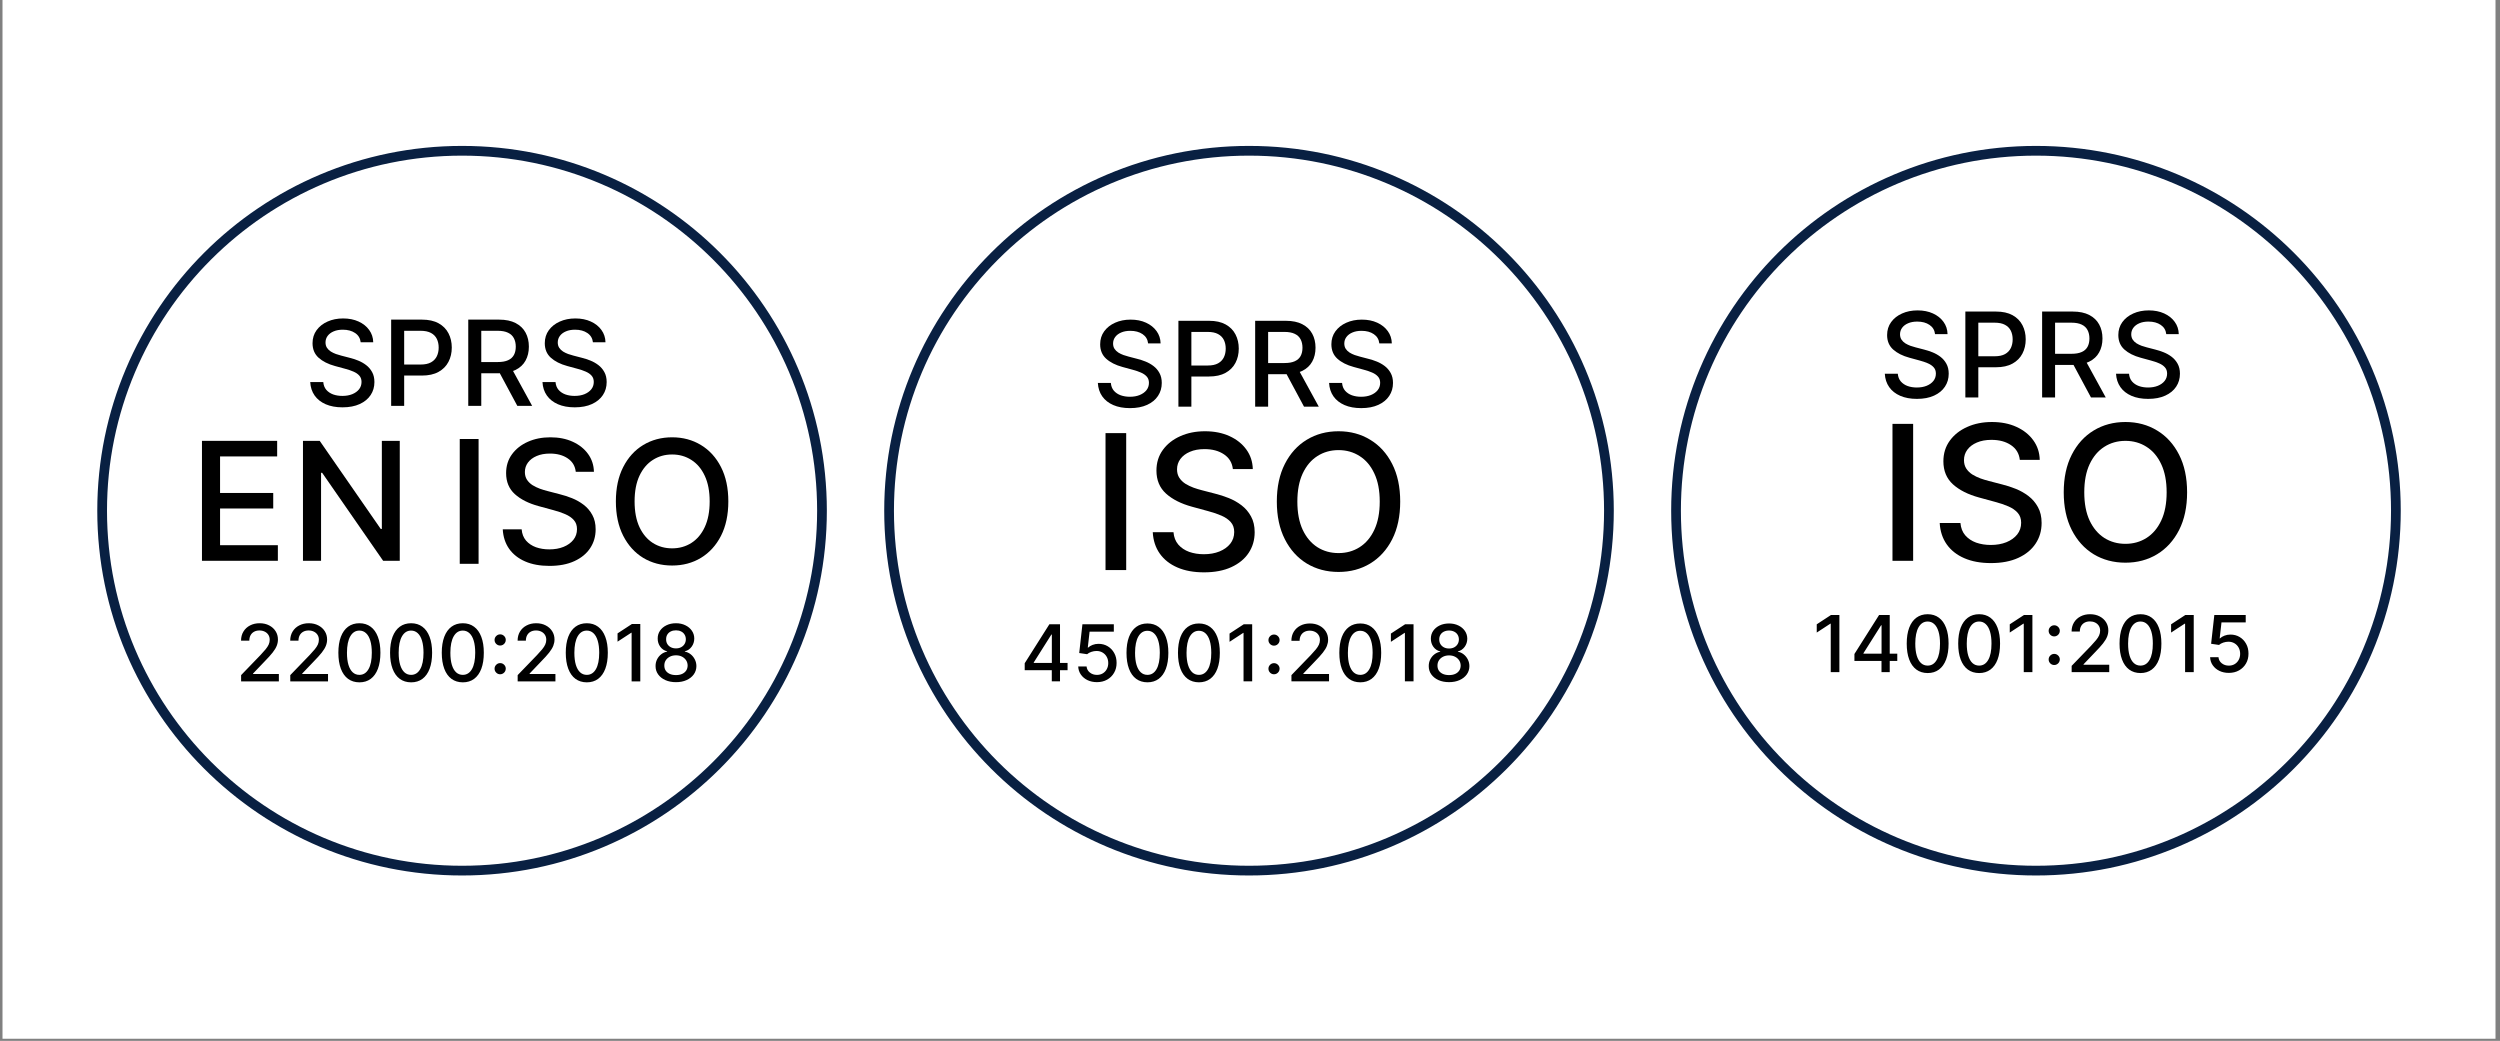 <?xml version="1.0" encoding="UTF-8"?>
<svg xmlns="http://www.w3.org/2000/svg" width="257" height="107" viewBox="0 0 257 107" fill="none">
  <rect x="0" y="0" width="257" height="107" fill="#808080" stroke="none"/>
  <rect width="256.28" height="106.783" transform="translate(0.258)" fill="white"></rect>
  <circle cx="47.5" cy="52.5" r="37" stroke="#092042"></circle>
  <path d="M74.872 51.545C74.872 52.916 74.621 54.093 74.12 55.079C73.619 56.06 72.931 56.816 72.059 57.347C71.19 57.873 70.202 58.136 69.095 58.136C67.984 58.136 66.992 57.873 66.119 57.347C65.251 56.816 64.566 56.058 64.064 55.073C63.563 54.087 63.312 52.911 63.312 51.545C63.312 50.175 63.563 49 64.064 48.018C64.566 47.032 65.251 46.276 66.119 45.75C66.992 45.22 67.984 44.955 69.095 44.955C70.202 44.955 71.19 45.22 72.059 45.75C72.931 46.276 73.619 47.032 74.12 48.018C74.621 49 74.872 50.175 74.872 51.545ZM72.954 51.545C72.954 50.501 72.785 49.622 72.447 48.908C72.113 48.19 71.653 47.647 71.069 47.279C70.488 46.907 69.83 46.721 69.095 46.721C68.356 46.721 67.696 46.907 67.115 47.279C66.535 47.647 66.075 48.19 65.737 48.908C65.403 49.622 65.236 50.501 65.236 51.545C65.236 52.59 65.403 53.471 65.737 54.189C66.075 54.904 66.535 55.447 67.115 55.818C67.696 56.186 68.356 56.37 69.095 56.37C69.83 56.37 70.488 56.186 71.069 55.818C71.653 55.447 72.113 54.904 72.447 54.189C72.785 53.471 72.954 52.59 72.954 51.545Z" fill="black"></path>
  <path d="M59.189 48.501C59.122 47.907 58.847 47.448 58.362 47.122C57.878 46.792 57.268 46.627 56.533 46.627C56.007 46.627 55.551 46.711 55.167 46.878C54.783 47.041 54.484 47.266 54.271 47.555C54.062 47.839 53.958 48.162 53.958 48.526C53.958 48.831 54.029 49.094 54.171 49.315C54.317 49.536 54.507 49.722 54.741 49.873C54.979 50.019 55.234 50.142 55.505 50.242C55.777 50.338 56.038 50.418 56.288 50.48L57.541 50.806C57.951 50.906 58.371 51.042 58.801 51.213C59.231 51.385 59.63 51.61 59.997 51.89C60.365 52.17 60.661 52.517 60.887 52.93C61.117 53.344 61.232 53.839 61.232 54.415C61.232 55.142 61.044 55.787 60.668 56.351C60.296 56.915 59.755 57.359 59.045 57.685C58.339 58.011 57.485 58.174 56.483 58.174C55.522 58.174 54.691 58.022 53.989 57.717C53.288 57.412 52.738 56.979 52.341 56.42C51.945 55.856 51.725 55.188 51.684 54.415H53.626C53.663 54.879 53.814 55.265 54.077 55.574C54.344 55.879 54.685 56.106 55.098 56.257C55.516 56.403 55.973 56.476 56.47 56.476C57.017 56.476 57.504 56.391 57.93 56.219C58.36 56.044 58.698 55.802 58.945 55.492C59.191 55.179 59.315 54.814 59.315 54.396C59.315 54.016 59.206 53.705 58.989 53.463C58.776 53.22 58.485 53.02 58.118 52.861C57.755 52.702 57.343 52.562 56.884 52.441L55.367 52.028C54.34 51.748 53.526 51.337 52.924 50.794C52.327 50.251 52.028 49.532 52.028 48.639C52.028 47.899 52.229 47.254 52.63 46.703C53.031 46.151 53.574 45.723 54.259 45.418C54.944 45.109 55.716 44.955 56.577 44.955C57.445 44.955 58.212 45.107 58.876 45.412C59.544 45.717 60.071 46.137 60.455 46.671C60.839 47.202 61.039 47.812 61.056 48.501H59.189Z" fill="black"></path>
  <path d="M49.198 45.129V57.96H47.262V45.129H49.198Z" fill="black"></path>
  <path d="M60.954 35.187C60.907 34.778 60.717 34.46 60.382 34.235C60.047 34.007 59.626 33.893 59.117 33.893C58.754 33.893 58.439 33.95 58.173 34.066C57.908 34.178 57.701 34.334 57.554 34.533C57.41 34.73 57.338 34.954 57.338 35.205C57.338 35.416 57.387 35.597 57.485 35.75C57.586 35.903 57.717 36.032 57.879 36.136C58.044 36.237 58.22 36.322 58.407 36.391C58.595 36.458 58.775 36.513 58.949 36.556L59.815 36.781C60.098 36.85 60.388 36.944 60.685 37.063C60.983 37.181 61.258 37.337 61.512 37.53C61.766 37.724 61.971 37.963 62.127 38.249C62.286 38.535 62.365 38.877 62.365 39.276C62.365 39.778 62.236 40.224 61.976 40.614C61.719 41.003 61.345 41.311 60.854 41.536C60.366 41.761 59.776 41.874 59.083 41.874C58.419 41.874 57.844 41.768 57.359 41.558C56.874 41.347 56.495 41.048 56.22 40.661C55.946 40.272 55.794 39.81 55.766 39.276H57.108C57.134 39.596 57.238 39.863 57.42 40.077C57.605 40.287 57.84 40.445 58.126 40.549C58.414 40.65 58.731 40.7 59.074 40.7C59.452 40.7 59.789 40.641 60.083 40.523C60.381 40.401 60.614 40.234 60.785 40.02C60.955 39.804 61.04 39.551 61.04 39.263C61.04 39 60.965 38.785 60.815 38.617C60.668 38.45 60.467 38.311 60.213 38.202C59.962 38.092 59.678 37.995 59.36 37.911L58.312 37.626C57.602 37.432 57.039 37.148 56.623 36.772C56.21 36.397 56.004 35.901 56.004 35.283C56.004 34.772 56.142 34.326 56.419 33.945C56.697 33.563 57.072 33.267 57.545 33.057C58.019 32.843 58.553 32.736 59.148 32.736C59.748 32.736 60.278 32.842 60.737 33.053C61.199 33.263 61.563 33.553 61.828 33.923C62.094 34.29 62.233 34.711 62.244 35.187H60.954Z" fill="black"></path>
  <path d="M48.137 41.726V32.857H51.298C51.985 32.857 52.555 32.976 53.009 33.212C53.465 33.449 53.805 33.777 54.031 34.196C54.256 34.611 54.368 35.092 54.368 35.638C54.368 36.18 54.254 36.658 54.026 37.071C53.801 37.481 53.46 37.8 53.004 38.028C52.551 38.256 51.981 38.37 51.294 38.37H48.899V37.218H51.172C51.605 37.218 51.958 37.156 52.229 37.032C52.503 36.908 52.704 36.727 52.831 36.491C52.958 36.254 53.022 35.97 53.022 35.638C53.022 35.303 52.957 35.013 52.827 34.767C52.7 34.522 52.499 34.334 52.225 34.204C51.953 34.071 51.597 34.005 51.155 34.005H49.475V41.726H48.137ZM52.515 37.725L54.706 41.726H53.182L51.034 37.725H52.515Z" fill="black"></path>
  <path d="M40.211 41.726V32.857H43.372C44.062 32.857 44.634 32.983 45.087 33.234C45.54 33.485 45.88 33.829 46.105 34.265C46.33 34.698 46.443 35.186 46.443 35.729C46.443 36.274 46.329 36.765 46.1 37.201C45.875 37.634 45.535 37.978 45.078 38.232C44.625 38.483 44.055 38.608 43.368 38.608H41.194V37.474H43.247C43.683 37.474 44.036 37.399 44.308 37.249C44.579 37.096 44.778 36.888 44.905 36.625C45.032 36.362 45.096 36.063 45.096 35.729C45.096 35.394 45.032 35.096 44.905 34.837C44.778 34.577 44.578 34.373 44.303 34.226C44.032 34.079 43.674 34.005 43.229 34.005H41.549V41.726H40.211Z" fill="black"></path>
  <path d="M41.096 45.319V57.649H39.386L33.119 48.606H33.005V57.649H31.145V45.319H32.866L39.139 54.374H39.254V45.319H41.096Z" fill="black"></path>
  <path d="M20.762 57.649V45.319H28.492V46.921H22.622V50.677H28.088V52.273H22.622V56.047H28.564V57.649H20.762Z" fill="black"></path>
  <path d="M37.079 35.187C37.032 34.778 36.842 34.46 36.507 34.235C36.172 34.007 35.751 33.893 35.242 33.893C34.879 33.893 34.564 33.95 34.298 34.066C34.033 34.178 33.826 34.334 33.679 34.533C33.535 34.73 33.463 34.954 33.463 35.205C33.463 35.416 33.512 35.597 33.61 35.75C33.711 35.903 33.842 36.032 34.004 36.136C34.169 36.237 34.345 36.322 34.532 36.391C34.72 36.458 34.9 36.513 35.074 36.556L35.94 36.781C36.223 36.85 36.513 36.944 36.81 37.063C37.108 37.181 37.383 37.337 37.637 37.53C37.891 37.724 38.096 37.963 38.252 38.249C38.411 38.535 38.49 38.877 38.49 39.276C38.49 39.778 38.361 40.224 38.101 40.614C37.844 41.003 37.47 41.311 36.979 41.536C36.491 41.761 35.901 41.874 35.208 41.874C34.544 41.874 33.969 41.768 33.484 41.558C32.999 41.347 32.62 41.048 32.345 40.661C32.071 40.272 31.919 39.81 31.891 39.276H33.233C33.259 39.596 33.363 39.863 33.545 40.077C33.73 40.287 33.965 40.445 34.251 40.549C34.539 40.65 34.856 40.7 35.199 40.7C35.577 40.7 35.914 40.641 36.208 40.523C36.506 40.401 36.739 40.234 36.91 40.02C37.08 39.804 37.165 39.551 37.165 39.263C37.165 39 37.09 38.785 36.94 38.617C36.793 38.45 36.592 38.311 36.338 38.202C36.087 38.092 35.803 37.995 35.485 37.911L34.437 37.626C33.727 37.432 33.164 37.148 32.748 36.772C32.335 36.397 32.129 35.901 32.129 35.283C32.129 34.772 32.267 34.326 32.544 33.945C32.822 33.563 33.197 33.267 33.67 33.057C34.144 32.843 34.678 32.736 35.273 32.736C35.873 32.736 36.403 32.842 36.862 33.053C37.324 33.263 37.688 33.553 37.953 33.923C38.219 34.29 38.358 34.711 38.369 35.187H37.079Z" fill="black"></path>
  <path d="M24.786 70.047V69.402L26.781 67.335C26.994 67.11 27.17 66.913 27.308 66.744C27.448 66.573 27.553 66.411 27.622 66.258C27.691 66.104 27.726 65.941 27.726 65.768C27.726 65.572 27.68 65.403 27.588 65.261C27.495 65.117 27.37 65.007 27.21 64.93C27.051 64.852 26.872 64.812 26.672 64.812C26.461 64.812 26.277 64.855 26.119 64.942C25.962 65.028 25.841 65.15 25.756 65.307C25.672 65.465 25.63 65.649 25.63 65.86H24.78C24.78 65.501 24.863 65.187 25.028 64.919C25.193 64.65 25.419 64.442 25.707 64.294C25.995 64.144 26.323 64.069 26.689 64.069C27.06 64.069 27.386 64.143 27.668 64.291C27.952 64.437 28.174 64.636 28.333 64.89C28.493 65.141 28.572 65.425 28.572 65.742C28.572 65.961 28.531 66.175 28.449 66.384C28.368 66.594 28.227 66.827 28.025 67.084C27.824 67.339 27.544 67.649 27.184 68.014L26.013 69.241V69.284H28.667V70.047H24.786ZM29.84 70.047V69.402L31.835 67.335C32.048 67.11 32.224 66.913 32.362 66.744C32.502 66.573 32.607 66.411 32.676 66.258C32.745 66.104 32.78 65.941 32.78 65.768C32.78 65.572 32.734 65.403 32.641 65.261C32.549 65.117 32.423 65.007 32.264 64.93C32.105 64.852 31.925 64.812 31.726 64.812C31.515 64.812 31.33 64.855 31.173 64.942C31.015 65.028 30.895 65.15 30.81 65.307C30.726 65.465 30.683 65.649 30.683 65.86H29.834C29.834 65.501 29.917 65.187 30.082 64.919C30.247 64.65 30.473 64.442 30.761 64.294C31.049 64.144 31.376 64.069 31.743 64.069C32.114 64.069 32.44 64.143 32.722 64.291C33.006 64.437 33.228 64.636 33.387 64.89C33.547 65.141 33.626 65.425 33.626 65.742C33.626 65.961 33.585 66.175 33.502 66.384C33.422 66.594 33.281 66.827 33.079 67.084C32.877 67.339 32.597 67.649 32.238 68.014L31.066 69.241V69.284H33.721V70.047H29.84ZM36.947 70.145C36.492 70.143 36.103 70.023 35.78 69.785C35.458 69.547 35.211 69.2 35.04 68.745C34.87 68.29 34.784 67.742 34.784 67.101C34.784 66.462 34.87 65.916 35.04 65.463C35.213 65.01 35.461 64.664 35.783 64.426C36.108 64.188 36.495 64.069 36.947 64.069C37.398 64.069 37.785 64.189 38.107 64.429C38.429 64.667 38.676 65.013 38.847 65.466C39.02 65.917 39.106 66.462 39.106 67.101C39.106 67.744 39.021 68.293 38.85 68.748C38.679 69.201 38.432 69.548 38.11 69.788C37.787 70.026 37.4 70.145 36.947 70.145ZM36.947 69.376C37.346 69.376 37.658 69.181 37.882 68.791C38.109 68.402 38.222 67.838 38.222 67.101C38.222 66.612 38.17 66.198 38.067 65.86C37.965 65.52 37.818 65.263 37.626 65.089C37.436 64.912 37.209 64.824 36.947 64.824C36.549 64.824 36.237 65.019 36.011 65.411C35.784 65.803 35.67 66.366 35.668 67.101C35.668 67.593 35.719 68.008 35.821 68.348C35.924 68.686 36.071 68.942 36.261 69.117C36.451 69.29 36.68 69.376 36.947 69.376ZM42.262 70.145C41.807 70.143 41.418 70.023 41.096 69.785C40.773 69.547 40.526 69.2 40.355 68.745C40.185 68.29 40.099 67.742 40.099 67.101C40.099 66.462 40.185 65.916 40.355 65.463C40.528 65.01 40.776 64.664 41.098 64.426C41.423 64.188 41.81 64.069 42.262 64.069C42.713 64.069 43.099 64.189 43.422 64.429C43.745 64.667 43.991 65.013 44.162 65.466C44.335 65.917 44.421 66.462 44.421 67.101C44.421 67.744 44.336 68.293 44.165 68.748C43.994 69.201 43.747 69.548 43.425 69.788C43.102 70.026 42.715 70.145 42.262 70.145ZM42.262 69.376C42.661 69.376 42.973 69.181 43.197 68.791C43.424 68.402 43.537 67.838 43.537 67.101C43.537 66.612 43.485 66.198 43.382 65.86C43.28 65.52 43.133 65.263 42.941 65.089C42.751 64.912 42.525 64.824 42.262 64.824C41.864 64.824 41.552 65.019 41.326 65.411C41.099 65.803 40.985 66.366 40.983 67.101C40.983 67.593 41.034 68.008 41.136 68.348C41.239 68.686 41.386 68.942 41.576 69.117C41.766 69.29 41.995 69.376 42.262 69.376ZM47.577 70.145C47.122 70.143 46.733 70.023 46.411 69.785C46.088 69.547 45.841 69.2 45.671 68.745C45.5 68.29 45.414 67.742 45.414 67.101C45.414 66.462 45.5 65.916 45.671 65.463C45.843 65.01 46.091 64.664 46.413 64.426C46.738 64.188 47.126 64.069 47.577 64.069C48.028 64.069 48.415 64.189 48.737 64.429C49.06 64.667 49.306 65.013 49.477 65.466C49.65 65.917 49.736 66.462 49.736 67.101C49.736 67.744 49.651 68.293 49.48 68.748C49.309 69.201 49.062 69.548 48.74 69.788C48.417 70.026 48.03 70.145 47.577 70.145ZM47.577 69.376C47.976 69.376 48.288 69.181 48.513 68.791C48.739 68.402 48.852 67.838 48.852 67.101C48.852 66.612 48.8 66.198 48.697 65.86C48.595 65.52 48.448 65.263 48.256 65.089C48.066 64.912 47.84 64.824 47.577 64.824C47.179 64.824 46.867 65.019 46.641 65.411C46.414 65.803 46.3 66.366 46.298 67.101C46.298 67.593 46.349 68.008 46.451 68.348C46.555 68.686 46.701 68.942 46.891 69.117C47.081 69.29 47.31 69.376 47.577 69.376ZM51.418 69.316C51.26 69.316 51.125 69.26 51.012 69.148C50.898 69.035 50.842 68.899 50.842 68.74C50.842 68.582 50.898 68.448 51.012 68.337C51.125 68.223 51.26 68.167 51.418 68.167C51.575 68.167 51.71 68.223 51.824 68.337C51.937 68.448 51.993 68.582 51.993 68.74C51.993 68.845 51.967 68.942 51.913 69.031C51.861 69.117 51.792 69.186 51.706 69.238C51.619 69.29 51.523 69.316 51.418 69.316ZM51.418 66.361C51.26 66.361 51.125 66.306 51.012 66.194C50.898 66.081 50.842 65.945 50.842 65.785C50.842 65.628 50.898 65.494 51.012 65.382C51.125 65.269 51.26 65.212 51.418 65.212C51.575 65.212 51.71 65.269 51.824 65.382C51.937 65.494 51.993 65.628 51.993 65.785C51.993 65.891 51.967 65.988 51.913 66.076C51.861 66.163 51.792 66.232 51.706 66.284C51.619 66.335 51.523 66.361 51.418 66.361ZM53.216 70.047V69.402L55.212 67.335C55.425 67.11 55.6 66.913 55.739 66.744C55.879 66.573 55.983 66.411 56.052 66.258C56.121 66.104 56.156 65.941 56.156 65.768C56.156 65.572 56.11 65.403 56.018 65.261C55.926 65.117 55.8 65.007 55.641 64.93C55.481 64.852 55.302 64.812 55.102 64.812C54.891 64.812 54.707 64.855 54.549 64.942C54.392 65.028 54.271 65.15 54.187 65.307C54.102 65.465 54.06 65.649 54.06 65.86H53.211C53.211 65.501 53.293 65.187 53.458 64.919C53.623 64.65 53.85 64.442 54.138 64.294C54.426 64.144 54.753 64.069 55.12 64.069C55.49 64.069 55.816 64.143 56.099 64.291C56.383 64.437 56.604 64.636 56.764 64.89C56.923 65.141 57.003 65.425 57.003 65.742C57.003 65.961 56.961 66.175 56.879 66.384C56.798 66.594 56.657 66.827 56.456 67.084C56.254 67.339 55.974 67.649 55.615 68.014L54.443 69.241V69.284H57.098V70.047H53.216ZM60.323 70.145C59.868 70.143 59.479 70.023 59.157 69.785C58.834 69.547 58.588 69.2 58.417 68.745C58.246 68.29 58.161 67.742 58.161 67.101C58.161 66.462 58.246 65.916 58.417 65.463C58.59 65.01 58.837 64.664 59.16 64.426C59.484 64.188 59.872 64.069 60.323 64.069C60.774 64.069 61.161 64.189 61.483 64.429C61.806 64.667 62.053 65.013 62.223 65.466C62.396 65.917 62.483 66.462 62.483 67.101C62.483 67.744 62.397 68.293 62.226 68.748C62.055 69.201 61.809 69.548 61.486 69.788C61.164 70.026 60.776 70.145 60.323 70.145ZM60.323 69.376C60.722 69.376 61.034 69.181 61.259 68.791C61.485 68.402 61.599 67.838 61.599 67.101C61.599 66.612 61.547 66.198 61.443 65.86C61.341 65.52 61.194 65.263 61.002 65.089C60.812 64.912 60.586 64.824 60.323 64.824C59.926 64.824 59.614 65.019 59.387 65.411C59.161 65.803 59.047 66.366 59.045 67.101C59.045 67.593 59.095 68.008 59.197 68.348C59.301 68.686 59.448 68.942 59.638 69.117C59.828 69.29 60.056 69.376 60.323 69.376ZM65.822 64.15V70.047H64.93V65.043H64.895L63.484 65.964V65.112L64.956 64.15H65.822ZM69.491 70.127C69.079 70.127 68.714 70.056 68.397 69.914C68.082 69.772 67.835 69.577 67.657 69.327C67.478 69.078 67.39 68.793 67.392 68.475C67.39 68.225 67.441 67.996 67.545 67.787C67.65 67.575 67.793 67.4 67.974 67.26C68.154 67.118 68.356 67.027 68.578 66.989V66.954C68.285 66.883 68.05 66.726 67.873 66.482C67.696 66.238 67.609 65.958 67.611 65.641C67.609 65.34 67.689 65.071 67.85 64.835C68.013 64.597 68.237 64.41 68.521 64.274C68.805 64.137 69.128 64.069 69.491 64.069C69.85 64.069 70.171 64.138 70.453 64.277C70.737 64.413 70.961 64.6 71.124 64.838C71.287 65.074 71.37 65.342 71.371 65.641C71.37 65.958 71.279 66.238 71.101 66.482C70.922 66.726 70.69 66.883 70.404 66.954V66.989C70.625 67.027 70.823 67.118 71 67.26C71.178 67.4 71.32 67.575 71.426 67.787C71.534 67.996 71.588 68.225 71.59 68.475C71.588 68.793 71.498 69.078 71.32 69.327C71.141 69.577 70.893 69.772 70.577 69.914C70.262 70.056 69.9 70.127 69.491 70.127ZM69.491 69.399C69.735 69.399 69.946 69.359 70.125 69.278C70.303 69.195 70.441 69.081 70.539 68.935C70.637 68.788 70.687 68.615 70.689 68.417C70.687 68.212 70.633 68.03 70.528 67.873C70.424 67.716 70.283 67.592 70.105 67.501C69.926 67.411 69.722 67.366 69.491 67.366C69.259 67.366 69.052 67.411 68.872 67.501C68.692 67.592 68.55 67.716 68.446 67.873C68.342 68.03 68.291 68.212 68.293 68.417C68.291 68.615 68.338 68.788 68.434 68.935C68.532 69.081 68.671 69.195 68.852 69.278C69.032 69.359 69.246 69.399 69.491 69.399ZM69.491 66.655C69.687 66.655 69.861 66.616 70.012 66.537C70.164 66.458 70.283 66.349 70.369 66.209C70.458 66.069 70.503 65.904 70.505 65.716C70.503 65.532 70.459 65.371 70.372 65.233C70.288 65.094 70.17 64.988 70.018 64.913C69.866 64.836 69.691 64.798 69.491 64.798C69.288 64.798 69.109 64.836 68.956 64.913C68.804 64.988 68.686 65.094 68.601 65.233C68.517 65.371 68.476 65.532 68.478 65.716C68.476 65.904 68.518 66.069 68.604 66.209C68.691 66.349 68.81 66.458 68.961 66.537C69.115 66.616 69.291 66.655 69.491 66.655Z" fill="black"></path>
  <circle cx="128.398" cy="52.5" r="37" stroke="#092042"></circle>
  <path d="M143.941 51.564C143.941 53.067 143.666 54.36 143.116 55.441C142.566 56.518 141.812 57.348 140.854 57.93C139.901 58.507 138.817 58.796 137.603 58.796C136.384 58.796 135.295 58.507 134.337 57.93C133.384 57.348 132.633 56.516 132.083 55.434C131.533 54.353 131.258 53.063 131.258 51.564C131.258 50.061 131.533 48.771 132.083 47.694C132.633 46.612 133.384 45.783 134.337 45.206C135.295 44.623 136.384 44.333 137.603 44.333C138.817 44.333 139.901 44.623 140.854 45.206C141.812 45.783 142.566 46.612 143.116 47.694C143.666 48.771 143.941 50.061 143.941 51.564ZM141.837 51.564C141.837 50.419 141.652 49.454 141.28 48.67C140.914 47.882 140.41 47.286 139.768 46.883C139.131 46.475 138.409 46.271 137.603 46.271C136.792 46.271 136.067 46.475 135.43 46.883C134.793 47.286 134.289 47.882 133.918 48.67C133.552 49.454 133.368 50.419 133.368 51.564C133.368 52.71 133.552 53.677 133.918 54.465C134.289 55.249 134.793 55.844 135.43 56.252C136.067 56.656 136.792 56.857 137.603 56.857C138.409 56.857 139.131 56.656 139.768 56.252C140.41 55.844 140.914 55.249 141.28 54.465C141.652 53.677 141.837 52.71 141.837 51.564Z" fill="black"></path>
  <path d="M126.739 48.223C126.666 47.573 126.363 47.068 125.832 46.711C125.3 46.349 124.631 46.168 123.825 46.168C123.247 46.168 122.748 46.26 122.326 46.443C121.904 46.622 121.577 46.869 121.343 47.185C121.114 47.497 120.999 47.852 120.999 48.251C120.999 48.585 121.077 48.874 121.233 49.117C121.393 49.36 121.602 49.564 121.859 49.729C122.12 49.889 122.399 50.024 122.697 50.134C122.995 50.24 123.281 50.327 123.556 50.396L124.931 50.753C125.38 50.863 125.841 51.012 126.313 51.2C126.785 51.388 127.223 51.635 127.626 51.942C128.029 52.249 128.355 52.63 128.602 53.083C128.854 53.537 128.98 54.08 128.98 54.713C128.98 55.51 128.774 56.218 128.362 56.837C127.954 57.455 127.36 57.943 126.581 58.301C125.807 58.658 124.869 58.837 123.77 58.837C122.715 58.837 121.804 58.67 121.034 58.335C120.264 58.001 119.661 57.526 119.226 56.912C118.79 56.294 118.55 55.56 118.504 54.713H120.635C120.676 55.221 120.841 55.645 121.13 55.984C121.423 56.319 121.797 56.569 122.25 56.734C122.709 56.894 123.21 56.974 123.756 56.974C124.356 56.974 124.89 56.88 125.357 56.692C125.83 56.5 126.201 56.234 126.471 55.895C126.741 55.551 126.877 55.15 126.877 54.692C126.877 54.275 126.758 53.934 126.519 53.668C126.285 53.402 125.967 53.182 125.564 53.008C125.165 52.834 124.714 52.68 124.209 52.547L122.546 52.093C121.419 51.786 120.525 51.335 119.865 50.739C119.21 50.144 118.882 49.355 118.882 48.374C118.882 47.563 119.102 46.855 119.542 46.25C119.982 45.645 120.578 45.176 121.329 44.841C122.081 44.502 122.929 44.333 123.873 44.333C124.826 44.333 125.667 44.5 126.395 44.834C127.129 45.169 127.706 45.63 128.128 46.216C128.549 46.798 128.769 47.467 128.788 48.223H126.739Z" fill="black"></path>
  <path d="M115.773 44.525V58.603H113.648V44.525H115.773Z" fill="black"></path>
  <path d="M141.794 35.298C141.748 34.89 141.559 34.574 141.225 34.349C140.892 34.122 140.472 34.009 139.966 34.009C139.604 34.009 139.291 34.066 139.026 34.181C138.762 34.293 138.556 34.448 138.41 34.647C138.266 34.842 138.194 35.065 138.194 35.315C138.194 35.525 138.243 35.706 138.341 35.858C138.441 36.011 138.572 36.139 138.733 36.242C138.897 36.343 139.072 36.428 139.259 36.496C139.446 36.563 139.626 36.617 139.798 36.66L140.66 36.885C140.942 36.953 141.231 37.047 141.527 37.165C141.823 37.283 142.098 37.438 142.351 37.63C142.603 37.823 142.808 38.062 142.963 38.346C143.121 38.631 143.2 38.971 143.2 39.368C143.2 39.868 143.071 40.312 142.812 40.7C142.556 41.089 142.184 41.395 141.695 41.619C141.209 41.843 140.622 41.955 139.932 41.955C139.271 41.955 138.699 41.85 138.216 41.64C137.733 41.431 137.355 41.133 137.082 40.748C136.809 40.36 136.658 39.9 136.629 39.368H137.966C137.991 39.687 138.095 39.953 138.276 40.166C138.46 40.376 138.694 40.532 138.979 40.636C139.266 40.736 139.581 40.787 139.923 40.787C140.3 40.787 140.634 40.728 140.928 40.61C141.224 40.489 141.457 40.322 141.626 40.11C141.796 39.894 141.881 39.643 141.881 39.355C141.881 39.094 141.806 38.879 141.656 38.713C141.51 38.546 141.31 38.408 141.057 38.299C140.807 38.19 140.524 38.093 140.208 38.01L139.164 37.725C138.457 37.533 137.897 37.25 137.483 36.876C137.072 36.502 136.866 36.008 136.866 35.393C136.866 34.884 137.004 34.44 137.28 34.06C137.556 33.681 137.93 33.386 138.401 33.176C138.872 32.964 139.404 32.857 139.996 32.857C140.594 32.857 141.122 32.962 141.579 33.172C142.039 33.382 142.401 33.671 142.665 34.039C142.93 34.404 143.068 34.824 143.079 35.298H141.794Z" fill="black"></path>
  <path d="M129.031 41.808V32.978H132.179C132.863 32.978 133.431 33.096 133.882 33.332C134.336 33.567 134.675 33.894 134.899 34.31C135.124 34.724 135.236 35.203 135.236 35.746C135.236 36.286 135.122 36.762 134.895 37.173C134.671 37.581 134.332 37.899 133.878 38.126C133.426 38.353 132.859 38.467 132.174 38.467H129.79V37.32H132.054C132.485 37.32 132.836 37.258 133.106 37.135C133.379 37.011 133.579 36.831 133.705 36.596C133.832 36.36 133.895 36.077 133.895 35.746C133.895 35.413 133.83 35.124 133.701 34.88C133.574 34.635 133.375 34.448 133.101 34.319C132.831 34.187 132.476 34.121 132.037 34.121H130.364V41.808H129.031ZM133.39 37.824L135.572 41.808H134.054L131.916 37.824H133.39Z" fill="black"></path>
  <path d="M121.141 41.808V32.978H124.288C124.975 32.978 125.544 33.103 125.996 33.353C126.447 33.603 126.785 33.945 127.009 34.379C127.233 34.81 127.345 35.296 127.345 35.837C127.345 36.38 127.232 36.869 127.005 37.303C126.78 37.734 126.441 38.076 125.987 38.329C125.536 38.579 124.968 38.704 124.284 38.704H122.119V37.574H124.163C124.597 37.574 124.949 37.5 125.219 37.35C125.49 37.198 125.688 36.991 125.815 36.729C125.941 36.468 126.004 36.17 126.004 35.837C126.004 35.503 125.941 35.207 125.815 34.949C125.688 34.69 125.488 34.487 125.215 34.34C124.945 34.194 124.589 34.121 124.146 34.121H122.473V41.808H121.141Z" fill="black"></path>
  <path d="M118.025 35.298C117.979 34.89 117.789 34.574 117.456 34.349C117.122 34.122 116.703 34.009 116.197 34.009C115.834 34.009 115.521 34.066 115.257 34.181C114.992 34.293 114.787 34.448 114.64 34.647C114.496 34.842 114.425 35.065 114.425 35.315C114.425 35.525 114.473 35.706 114.571 35.858C114.672 36.011 114.803 36.139 114.963 36.242C115.127 36.343 115.303 36.428 115.49 36.496C115.676 36.563 115.856 36.617 116.028 36.66L116.891 36.885C117.173 36.953 117.461 37.047 117.757 37.165C118.054 37.283 118.328 37.438 118.581 37.63C118.834 37.823 119.038 38.062 119.193 38.346C119.351 38.631 119.43 38.971 119.43 39.368C119.43 39.868 119.301 40.312 119.042 40.7C118.787 41.089 118.414 41.395 117.926 41.619C117.44 41.843 116.852 41.955 116.162 41.955C115.501 41.955 114.929 41.85 114.446 41.64C113.963 41.431 113.585 41.133 113.312 40.748C113.039 40.36 112.888 39.9 112.859 39.368H114.196C114.222 39.687 114.325 39.953 114.506 40.166C114.69 40.376 114.925 40.532 115.209 40.636C115.497 40.736 115.811 40.787 116.154 40.787C116.53 40.787 116.865 40.728 117.158 40.61C117.454 40.489 117.687 40.322 117.857 40.11C118.026 39.894 118.111 39.643 118.111 39.355C118.111 39.094 118.036 38.879 117.887 38.713C117.74 38.546 117.54 38.408 117.287 38.299C117.037 38.19 116.754 38.093 116.438 38.01L115.395 37.725C114.688 37.533 114.127 37.25 113.713 36.876C113.302 36.502 113.097 36.008 113.097 35.393C113.097 34.884 113.234 34.44 113.51 34.06C113.786 33.681 114.16 33.386 114.631 33.176C115.103 32.964 115.635 32.857 116.227 32.857C116.825 32.857 117.352 32.962 117.809 33.172C118.269 33.382 118.631 33.671 118.896 34.039C119.16 34.404 119.298 34.824 119.31 35.298H118.025Z" fill="black"></path>
  <path d="M105.34 68.898V68.181L107.877 64.173H108.442V65.228H108.084L106.269 68.101V68.147H109.746V68.898H105.34ZM108.124 70.044V68.68L108.129 68.353V64.173H108.969V70.044H108.124ZM112.764 70.125C112.405 70.125 112.082 70.056 111.795 69.918C111.51 69.779 111.283 69.588 111.113 69.345C110.943 69.102 110.852 68.825 110.84 68.513H111.7C111.722 68.766 111.833 68.973 112.036 69.136C112.238 69.298 112.481 69.379 112.764 69.379C112.99 69.379 113.189 69.328 113.363 69.225C113.539 69.119 113.677 68.975 113.776 68.792C113.877 68.608 113.928 68.399 113.928 68.164C113.928 67.925 113.876 67.712 113.773 67.525C113.67 67.337 113.528 67.19 113.346 67.083C113.166 66.976 112.96 66.921 112.727 66.92C112.549 66.92 112.37 66.95 112.191 67.011C112.011 67.073 111.866 67.153 111.755 67.252L110.944 67.132L111.273 64.173H114.501V64.933H112.01L111.824 66.576H111.858C111.973 66.465 112.125 66.372 112.314 66.297C112.505 66.223 112.71 66.186 112.927 66.186C113.285 66.186 113.603 66.271 113.882 66.441C114.163 66.611 114.384 66.843 114.544 67.138C114.707 67.43 114.787 67.766 114.785 68.147C114.787 68.527 114.701 68.866 114.527 69.164C114.355 69.463 114.116 69.698 113.81 69.87C113.507 70.04 113.158 70.125 112.764 70.125ZM117.957 70.142C117.504 70.14 117.117 70.02 116.796 69.784C116.475 69.547 116.229 69.202 116.059 68.749C115.889 68.296 115.804 67.75 115.804 67.112C115.804 66.475 115.889 65.931 116.059 65.48C116.231 65.029 116.478 64.685 116.799 64.448C117.122 64.211 117.508 64.093 117.957 64.093C118.406 64.093 118.791 64.212 119.112 64.451C119.434 64.688 119.679 65.032 119.849 65.483C120.021 65.932 120.107 66.475 120.107 67.112C120.107 67.752 120.022 68.299 119.852 68.751C119.682 69.203 119.436 69.547 119.115 69.786C118.794 70.023 118.408 70.142 117.957 70.142ZM117.957 69.376C118.355 69.376 118.665 69.183 118.889 68.794C119.114 68.406 119.227 67.846 119.227 67.112C119.227 66.624 119.176 66.212 119.072 65.876C118.971 65.538 118.825 65.282 118.634 65.108C118.444 64.932 118.219 64.844 117.957 64.844C117.561 64.844 117.251 65.039 117.025 65.429C116.8 65.819 116.686 66.38 116.684 67.112C116.684 67.601 116.735 68.015 116.836 68.353C116.939 68.689 117.086 68.945 117.275 69.118C117.464 69.29 117.691 69.376 117.957 69.376ZM123.249 70.142C122.796 70.14 122.409 70.02 122.088 69.784C121.767 69.547 121.521 69.202 121.351 68.749C121.181 68.296 121.096 67.75 121.096 67.112C121.096 66.475 121.181 65.931 121.351 65.48C121.523 65.029 121.77 64.685 122.091 64.448C122.414 64.211 122.8 64.093 123.249 64.093C123.698 64.093 124.083 64.212 124.404 64.451C124.725 64.688 124.971 65.032 125.141 65.483C125.313 65.932 125.399 66.475 125.399 67.112C125.399 67.752 125.314 68.299 125.144 68.751C124.974 69.203 124.728 69.547 124.407 69.786C124.086 70.023 123.7 70.142 123.249 70.142ZM123.249 69.376C123.647 69.376 123.957 69.183 124.181 68.794C124.406 68.406 124.519 67.846 124.519 67.112C124.519 66.624 124.467 66.212 124.364 65.876C124.263 65.538 124.117 65.282 123.926 65.108C123.736 64.932 123.511 64.844 123.249 64.844C122.853 64.844 122.543 65.039 122.317 65.429C122.092 65.819 121.978 66.38 121.976 67.112C121.976 67.601 122.027 68.015 122.128 68.353C122.231 68.689 122.378 68.945 122.567 69.118C122.756 69.29 122.983 69.376 123.249 69.376ZM128.724 64.173V70.044H127.836V65.062H127.801L126.397 65.979V65.131L127.862 64.173H128.724ZM130.97 69.316C130.813 69.316 130.678 69.261 130.565 69.15C130.453 69.037 130.396 68.901 130.396 68.743C130.396 68.586 130.453 68.452 130.565 68.341C130.678 68.229 130.813 68.172 130.97 68.172C131.126 68.172 131.261 68.229 131.374 68.341C131.487 68.452 131.543 68.586 131.543 68.743C131.543 68.848 131.516 68.945 131.463 69.032C131.411 69.118 131.342 69.187 131.256 69.239C131.17 69.29 131.075 69.316 130.97 69.316ZM130.97 66.375C130.813 66.375 130.678 66.319 130.565 66.209C130.453 66.096 130.396 65.96 130.396 65.802C130.396 65.645 130.453 65.511 130.565 65.4C130.678 65.287 130.813 65.231 130.97 65.231C131.126 65.231 131.261 65.287 131.374 65.4C131.487 65.511 131.543 65.645 131.543 65.802C131.543 65.907 131.516 66.003 131.463 66.091C131.411 66.177 131.342 66.246 131.256 66.297C131.17 66.349 131.075 66.375 130.97 66.375ZM132.76 70.044V69.402L134.747 67.344C134.959 67.12 135.134 66.924 135.272 66.756C135.411 66.586 135.515 66.425 135.584 66.272C135.653 66.119 135.688 65.956 135.688 65.784C135.688 65.589 135.642 65.421 135.55 65.28C135.458 65.136 135.333 65.026 135.174 64.95C135.016 64.872 134.837 64.832 134.638 64.832C134.428 64.832 134.245 64.876 134.088 64.962C133.931 65.047 133.811 65.169 133.727 65.326C133.642 65.482 133.6 65.666 133.6 65.876H132.755C132.755 65.519 132.837 65.206 133.001 64.939C133.166 64.671 133.391 64.464 133.678 64.317C133.965 64.167 134.29 64.093 134.655 64.093C135.024 64.093 135.349 64.166 135.63 64.314C135.913 64.459 136.134 64.658 136.292 64.91C136.451 65.16 136.53 65.443 136.53 65.758C136.53 65.976 136.489 66.189 136.407 66.398C136.327 66.606 136.186 66.838 135.986 67.094C135.785 67.349 135.506 67.657 135.149 68.02L133.982 69.242V69.285H136.625V70.044H132.76ZM139.836 70.142C139.383 70.14 138.996 70.02 138.675 69.784C138.354 69.547 138.109 69.202 137.938 68.749C137.768 68.296 137.683 67.75 137.683 67.112C137.683 66.475 137.768 65.931 137.938 65.48C138.11 65.029 138.357 64.685 138.678 64.448C139.001 64.211 139.387 64.093 139.836 64.093C140.285 64.093 140.671 64.212 140.992 64.451C141.313 64.688 141.558 65.032 141.728 65.483C141.9 65.932 141.986 66.475 141.986 67.112C141.986 67.752 141.901 68.299 141.731 68.751C141.561 69.203 141.316 69.547 140.994 69.786C140.673 70.023 140.287 70.142 139.836 70.142ZM139.836 69.376C140.234 69.376 140.544 69.183 140.768 68.794C140.994 68.406 141.106 67.846 141.106 67.112C141.106 66.624 141.055 66.212 140.951 65.876C140.85 65.538 140.704 65.282 140.513 65.108C140.324 64.932 140.098 64.844 139.836 64.844C139.441 64.844 139.13 65.039 138.905 65.429C138.679 65.819 138.565 66.38 138.563 67.112C138.563 67.601 138.614 68.015 138.715 68.353C138.819 68.689 138.965 68.945 139.154 69.118C139.343 69.29 139.571 69.376 139.836 69.376ZM145.312 64.173V70.044H144.423V65.062H144.389L142.984 65.979V65.131L144.449 64.173H145.312ZM148.965 70.125C148.554 70.125 148.19 70.054 147.875 69.913C147.562 69.771 147.316 69.576 147.138 69.328C146.961 69.079 146.873 68.796 146.875 68.479C146.873 68.231 146.923 68.002 147.027 67.794C147.132 67.584 147.274 67.409 147.454 67.269C147.633 67.128 147.834 67.038 148.056 67V66.965C147.763 66.895 147.529 66.738 147.353 66.495C147.178 66.253 147.091 65.974 147.092 65.658C147.091 65.358 147.17 65.091 147.33 64.855C147.493 64.618 147.716 64.432 147.998 64.296C148.281 64.161 148.603 64.093 148.965 64.093C149.322 64.093 149.641 64.162 149.922 64.299C150.205 64.435 150.428 64.621 150.59 64.858C150.752 65.093 150.835 65.36 150.837 65.658C150.835 65.974 150.745 66.253 150.567 66.495C150.389 66.738 150.158 66.895 149.873 66.965V67C150.093 67.038 150.291 67.128 150.467 67.269C150.644 67.409 150.786 67.584 150.891 67.794C150.998 68.002 151.053 68.231 151.054 68.479C151.053 68.796 150.963 69.079 150.785 69.328C150.607 69.576 150.361 69.771 150.045 69.913C149.732 70.054 149.372 70.125 148.965 70.125ZM148.965 69.399C149.207 69.399 149.417 69.359 149.595 69.279C149.773 69.197 149.911 69.083 150.008 68.938C150.106 68.791 150.155 68.619 150.157 68.422C150.155 68.217 150.102 68.037 149.997 67.88C149.893 67.723 149.753 67.6 149.575 67.51C149.397 67.42 149.194 67.375 148.965 67.375C148.733 67.375 148.528 67.42 148.348 67.51C148.168 67.6 148.027 67.723 147.924 67.88C147.821 68.037 147.77 68.217 147.772 68.422C147.77 68.619 147.817 68.791 147.912 68.938C148.01 69.083 148.148 69.197 148.328 69.279C148.508 69.359 148.72 69.399 148.965 69.399ZM148.965 66.667C149.159 66.667 149.332 66.628 149.483 66.55C149.634 66.471 149.753 66.362 149.839 66.223C149.927 66.083 149.972 65.92 149.974 65.733C149.972 65.549 149.928 65.389 149.842 65.251C149.758 65.114 149.64 65.007 149.489 64.933C149.338 64.856 149.163 64.818 148.965 64.818C148.762 64.818 148.584 64.856 148.431 64.933C148.28 65.007 148.163 65.114 148.079 65.251C147.995 65.389 147.953 65.549 147.955 65.733C147.953 65.92 147.996 66.083 148.082 66.223C148.168 66.362 148.286 66.471 148.437 66.55C148.59 66.628 148.766 66.667 148.965 66.667Z" fill="black"></path>
  <circle cx="209.297" cy="52.5" r="37" stroke="#092042"></circle>
  <path d="M224.834 50.613C224.834 52.116 224.559 53.408 224.009 54.49C223.459 55.566 222.706 56.396 221.748 56.978C220.795 57.555 219.711 57.844 218.497 57.844C217.278 57.844 216.189 57.555 215.232 56.978C214.279 56.396 213.527 55.564 212.977 54.483C212.427 53.401 212.152 52.111 212.152 50.613C212.152 49.11 212.427 47.82 212.977 46.743C213.527 45.662 214.279 44.832 215.232 44.255C216.189 43.673 217.278 43.382 218.497 43.382C219.711 43.382 220.795 43.673 221.748 44.255C222.706 44.832 223.459 45.662 224.009 46.743C224.559 47.82 224.834 49.11 224.834 50.613ZM222.731 50.613C222.731 49.467 222.545 48.503 222.174 47.719C221.807 46.931 221.303 46.335 220.662 45.932C220.025 45.524 219.303 45.32 218.497 45.32C217.686 45.32 216.962 45.524 216.325 45.932C215.688 46.335 215.184 46.931 214.812 47.719C214.446 48.503 214.263 49.467 214.263 50.613C214.263 51.758 214.446 52.725 214.812 53.514C215.184 54.297 215.688 54.893 216.325 55.301C216.962 55.704 217.686 55.906 218.497 55.906C219.303 55.906 220.025 55.704 220.662 55.301C221.303 54.893 221.807 54.297 222.174 53.514C222.545 52.725 222.731 51.758 222.731 50.613Z" fill="black"></path>
  <path d="M207.637 47.272C207.564 46.622 207.261 46.117 206.73 45.76C206.198 45.398 205.529 45.217 204.723 45.217C204.145 45.217 203.646 45.309 203.224 45.492C202.802 45.671 202.475 45.918 202.241 46.234C202.012 46.546 201.897 46.901 201.897 47.3C201.897 47.634 201.975 47.923 202.131 48.166C202.292 48.409 202.5 48.613 202.757 48.778C203.018 48.938 203.297 49.073 203.595 49.183C203.893 49.289 204.18 49.376 204.454 49.444L205.829 49.802C206.278 49.912 206.739 50.061 207.211 50.249C207.683 50.437 208.12 50.684 208.524 50.991C208.927 51.298 209.252 51.678 209.5 52.132C209.752 52.586 209.878 53.129 209.878 53.761C209.878 54.558 209.672 55.266 209.259 55.885C208.851 56.504 208.258 56.992 207.479 57.349C206.704 57.706 205.767 57.885 204.668 57.885C203.614 57.885 202.702 57.718 201.932 57.383C201.162 57.049 200.559 56.575 200.124 55.961C199.689 55.342 199.448 54.609 199.402 53.761H201.533C201.574 54.27 201.739 54.694 202.028 55.033C202.321 55.367 202.695 55.617 203.148 55.782C203.607 55.942 204.108 56.022 204.654 56.022C205.254 56.022 205.788 55.928 206.255 55.741C206.727 55.548 207.099 55.282 207.369 54.943C207.639 54.6 207.774 54.199 207.774 53.74C207.774 53.323 207.655 52.982 207.417 52.716C207.183 52.45 206.865 52.23 206.462 52.056C206.063 51.882 205.612 51.729 205.107 51.596L203.444 51.142C202.317 50.835 201.423 50.384 200.763 49.788C200.108 49.192 199.78 48.404 199.78 47.423C199.78 46.612 200 45.904 200.44 45.3C200.88 44.695 201.476 44.225 202.227 43.891C202.979 43.551 203.827 43.382 204.771 43.382C205.724 43.382 206.565 43.549 207.293 43.884C208.026 44.218 208.604 44.679 209.025 45.265C209.447 45.847 209.667 46.516 209.685 47.272H207.637Z" fill="black"></path>
  <path d="M196.671 43.574V57.651H194.547V43.574H196.671Z" fill="black"></path>
  <path d="M222.692 34.348C222.646 33.94 222.457 33.624 222.123 33.399C221.79 33.172 221.37 33.059 220.864 33.059C220.502 33.059 220.189 33.116 219.924 33.231C219.66 33.343 219.455 33.499 219.308 33.697C219.164 33.892 219.092 34.115 219.092 34.365C219.092 34.575 219.141 34.756 219.239 34.908C219.34 35.061 219.47 35.189 219.631 35.292C219.795 35.393 219.97 35.477 220.157 35.547C220.344 35.613 220.524 35.667 220.696 35.71L221.558 35.934C221.84 36.004 222.129 36.097 222.425 36.215C222.721 36.333 222.996 36.488 223.248 36.68C223.501 36.873 223.705 37.111 223.861 37.396C224.019 37.681 224.098 38.021 224.098 38.418C224.098 38.918 223.968 39.362 223.71 39.75C223.454 40.138 223.082 40.444 222.593 40.668C222.107 40.892 221.52 41.005 220.83 41.005C220.169 41.005 219.597 40.9 219.114 40.69C218.631 40.48 218.253 40.183 217.98 39.797C217.707 39.409 217.556 38.95 217.527 38.418H218.864C218.89 38.737 218.993 39.003 219.174 39.215C219.358 39.425 219.592 39.582 219.877 39.685C220.164 39.786 220.479 39.836 220.821 39.836C221.198 39.836 221.533 39.777 221.826 39.66C222.122 39.539 222.355 39.372 222.524 39.159C222.694 38.944 222.779 38.692 222.779 38.405C222.779 38.143 222.704 37.929 222.554 37.763C222.408 37.596 222.208 37.458 221.955 37.349C221.705 37.239 221.422 37.143 221.106 37.06L220.062 36.775C219.355 36.583 218.795 36.3 218.381 35.926C217.97 35.552 217.764 35.058 217.764 34.443C217.764 33.934 217.902 33.49 218.178 33.111C218.454 32.731 218.828 32.437 219.299 32.227C219.771 32.014 220.302 31.908 220.894 31.908C221.492 31.908 222.02 32.013 222.477 32.222C222.937 32.432 223.299 32.721 223.563 33.089C223.828 33.454 223.966 33.874 223.977 34.348H222.692Z" fill="black"></path>
  <path d="M209.93 40.858V32.028H213.077C213.761 32.028 214.329 32.146 214.78 32.382C215.234 32.617 215.573 32.944 215.797 33.361C216.022 33.774 216.134 34.253 216.134 34.796C216.134 35.337 216.02 35.812 215.793 36.223C215.569 36.631 215.23 36.949 214.776 37.176C214.324 37.403 213.757 37.517 213.073 37.517H210.688V36.37H212.952C213.383 36.37 213.734 36.308 214.004 36.184C214.277 36.061 214.477 35.881 214.603 35.645C214.73 35.41 214.793 35.127 214.793 34.796C214.793 34.463 214.728 34.174 214.599 33.93C214.472 33.685 214.273 33.498 214 33.369C213.729 33.237 213.374 33.171 212.935 33.171H211.262V40.858H209.93ZM214.288 36.874L216.47 40.858H214.952L212.814 36.874H214.288Z" fill="black"></path>
  <path d="M202.039 40.858V32.028H205.186C205.873 32.028 206.442 32.153 206.894 32.403C207.345 32.654 207.683 32.995 207.907 33.429C208.131 33.861 208.243 34.346 208.243 34.887C208.243 35.43 208.13 35.919 207.902 36.353C207.678 36.784 207.339 37.126 206.885 37.379C206.434 37.629 205.866 37.754 205.182 37.754H203.018V36.624H205.061C205.495 36.624 205.847 36.55 206.118 36.4C206.388 36.248 206.586 36.041 206.713 35.779C206.839 35.518 206.902 35.22 206.902 34.887C206.902 34.553 206.839 34.257 206.713 33.999C206.586 33.74 206.386 33.537 206.113 33.391C205.843 33.244 205.487 33.171 205.044 33.171H203.371V40.858H202.039Z" fill="black"></path>
  <path d="M198.923 34.348C198.877 33.94 198.687 33.624 198.354 33.399C198.02 33.172 197.601 33.059 197.095 33.059C196.733 33.059 196.419 33.116 196.155 33.231C195.89 33.343 195.685 33.499 195.538 33.697C195.395 33.892 195.323 34.115 195.323 34.365C195.323 34.575 195.372 34.756 195.469 34.908C195.57 35.061 195.701 35.189 195.862 35.292C196.026 35.393 196.201 35.477 196.388 35.547C196.575 35.613 196.754 35.667 196.927 35.71L197.789 35.934C198.071 36.004 198.359 36.097 198.655 36.215C198.952 36.333 199.226 36.488 199.479 36.68C199.732 36.873 199.936 37.111 200.091 37.396C200.249 37.681 200.328 38.021 200.328 38.418C200.328 38.918 200.199 39.362 199.94 39.75C199.684 40.138 199.312 40.444 198.824 40.668C198.338 40.892 197.75 41.005 197.06 41.005C196.399 41.005 195.827 40.9 195.344 40.69C194.862 40.48 194.484 40.183 194.211 39.797C193.937 39.409 193.787 38.95 193.758 38.418H195.094C195.12 38.737 195.224 39.003 195.405 39.215C195.589 39.425 195.823 39.582 196.107 39.685C196.395 39.786 196.71 39.836 197.052 39.836C197.428 39.836 197.763 39.777 198.056 39.66C198.352 39.539 198.585 39.372 198.755 39.159C198.924 38.944 199.009 38.692 199.009 38.405C199.009 38.143 198.934 37.929 198.785 37.763C198.638 37.596 198.438 37.458 198.186 37.349C197.935 37.239 197.652 37.143 197.336 37.06L196.293 36.775C195.586 36.583 195.025 36.3 194.611 35.926C194.2 35.552 193.995 35.058 193.995 34.443C193.995 33.934 194.133 33.49 194.409 33.111C194.685 32.731 195.058 32.437 195.53 32.227C196.001 32.014 196.533 31.908 197.125 31.908C197.723 31.908 198.25 32.013 198.707 32.222C199.167 32.432 199.529 32.721 199.794 33.089C200.058 33.454 200.196 33.874 200.208 34.348H198.923Z" fill="black"></path>
  <path d="M189.089 63.221V69.092H188.2V64.11H188.166L186.761 65.027V64.179L188.226 63.221H189.089ZM190.635 67.946V67.229L193.171 63.221H193.736V64.276H193.378L191.563 67.149V67.195H195.04V67.946H190.635ZM193.418 69.092V67.728L193.424 67.401V63.221H194.264V69.092H193.418ZM198.164 69.19C197.711 69.188 197.324 69.068 197.003 68.831C196.682 68.594 196.436 68.249 196.266 67.797C196.096 67.344 196.011 66.798 196.011 66.16C196.011 65.523 196.096 64.98 196.266 64.529C196.438 64.078 196.685 63.734 197.006 63.497C197.329 63.26 197.715 63.141 198.164 63.141C198.613 63.141 198.998 63.261 199.319 63.499C199.64 63.736 199.886 64.081 200.056 64.531C200.228 64.981 200.314 65.523 200.314 66.16C200.314 66.8 200.229 67.347 200.059 67.799C199.889 68.251 199.643 68.595 199.322 68.834C199.001 69.071 198.615 69.19 198.164 69.19ZM198.164 68.424C198.562 68.424 198.872 68.23 199.096 67.842C199.321 67.454 199.434 66.894 199.434 66.16C199.434 65.672 199.382 65.261 199.279 64.924C199.178 64.586 199.032 64.33 198.841 64.156C198.651 63.98 198.426 63.892 198.164 63.892C197.768 63.892 197.458 64.087 197.232 64.477C197.007 64.867 196.893 65.428 196.891 66.16C196.891 66.649 196.942 67.063 197.043 67.401C197.146 67.737 197.293 67.993 197.482 68.166C197.671 68.338 197.898 68.424 198.164 68.424ZM203.456 69.19C203.003 69.188 202.616 69.068 202.295 68.831C201.974 68.594 201.728 68.249 201.558 67.797C201.388 67.344 201.303 66.798 201.303 66.16C201.303 65.523 201.388 64.98 201.558 64.529C201.73 64.078 201.976 63.734 202.297 63.497C202.62 63.26 203.006 63.141 203.456 63.141C203.905 63.141 204.29 63.261 204.611 63.499C204.932 63.736 205.177 64.081 205.348 64.531C205.52 64.981 205.606 65.523 205.606 66.16C205.606 66.8 205.52 67.347 205.35 67.799C205.18 68.251 204.935 68.595 204.614 68.834C204.293 69.071 203.907 69.19 203.456 69.19ZM203.456 68.424C203.853 68.424 204.164 68.23 204.387 67.842C204.613 67.454 204.725 66.894 204.725 66.16C204.725 65.672 204.674 65.261 204.571 64.924C204.469 64.586 204.323 64.33 204.132 64.156C203.943 63.98 203.717 63.892 203.456 63.892C203.06 63.892 202.749 64.087 202.524 64.477C202.298 64.867 202.185 65.428 202.183 66.16C202.183 66.649 202.233 67.063 202.335 67.401C202.438 67.737 202.584 67.993 202.773 68.166C202.963 68.338 203.19 68.424 203.456 68.424ZM208.931 63.221V69.092H208.042V64.11H208.007L206.603 65.027V64.179L208.068 63.221H208.931ZM211.176 68.364C211.019 68.364 210.884 68.309 210.771 68.198C210.659 68.085 210.602 67.95 210.602 67.791C210.602 67.634 210.659 67.5 210.771 67.389C210.884 67.277 211.019 67.22 211.176 67.22C211.332 67.22 211.467 67.277 211.58 67.389C211.692 67.5 211.749 67.634 211.749 67.791C211.749 67.896 211.722 67.993 211.669 68.08C211.617 68.166 211.548 68.235 211.462 68.287C211.376 68.338 211.281 68.364 211.176 68.364ZM211.176 65.423C211.019 65.423 210.884 65.368 210.771 65.257C210.659 65.144 210.602 65.008 210.602 64.85C210.602 64.693 210.659 64.559 210.771 64.448C210.884 64.336 211.019 64.279 211.176 64.279C211.332 64.279 211.467 64.336 211.58 64.448C211.692 64.559 211.749 64.693 211.749 64.85C211.749 64.955 211.722 65.051 211.669 65.139C211.617 65.225 211.548 65.294 211.462 65.346C211.376 65.397 211.281 65.423 211.176 65.423ZM212.966 69.092V68.45L214.953 66.392C215.165 66.168 215.34 65.972 215.477 65.804C215.617 65.634 215.721 65.473 215.79 65.32C215.859 65.167 215.893 65.004 215.893 64.832C215.893 64.638 215.847 64.469 215.755 64.328C215.664 64.185 215.538 64.075 215.38 63.998C215.221 63.92 215.043 63.881 214.844 63.881C214.634 63.881 214.45 63.924 214.293 64.01C214.137 64.096 214.016 64.217 213.932 64.374C213.848 64.531 213.806 64.714 213.806 64.924H212.96C212.96 64.567 213.043 64.254 213.207 63.987C213.371 63.719 213.597 63.512 213.884 63.365C214.17 63.216 214.496 63.141 214.861 63.141C215.23 63.141 215.555 63.215 215.836 63.362C216.118 63.507 216.339 63.706 216.498 63.958C216.656 64.209 216.736 64.491 216.736 64.807C216.736 65.025 216.695 65.238 216.613 65.446C216.532 65.654 216.392 65.886 216.191 66.143C215.99 66.397 215.711 66.705 215.354 67.069L214.187 68.29V68.333H216.83V69.092H212.966ZM220.041 69.19C219.588 69.188 219.202 69.068 218.88 68.831C218.559 68.594 218.314 68.249 218.144 67.797C217.974 67.344 217.889 66.798 217.889 66.16C217.889 65.523 217.974 64.98 218.144 64.529C218.316 64.078 218.562 63.734 218.883 63.497C219.206 63.26 219.592 63.141 220.041 63.141C220.491 63.141 220.876 63.261 221.197 63.499C221.518 63.736 221.763 64.081 221.933 64.531C222.105 64.981 222.191 65.523 222.191 66.16C222.191 66.8 222.106 67.347 221.936 67.799C221.766 68.251 221.521 68.595 221.2 68.834C220.878 69.071 220.492 69.19 220.041 69.19ZM220.041 68.424C220.439 68.424 220.749 68.23 220.973 67.842C221.199 67.454 221.311 66.894 221.311 66.16C221.311 65.672 221.26 65.261 221.157 64.924C221.055 64.586 220.909 64.33 220.718 64.156C220.529 63.98 220.303 63.892 220.041 63.892C219.646 63.892 219.335 64.087 219.11 64.477C218.884 64.867 218.771 65.428 218.769 66.16C218.769 66.649 218.819 67.063 218.921 67.401C219.024 67.737 219.17 67.993 219.359 68.166C219.548 68.338 219.776 68.424 220.041 68.424ZM225.516 63.221V69.092H224.628V64.11H224.593L223.189 65.027V64.179L224.654 63.221H225.516ZM229.123 69.173C228.764 69.173 228.441 69.104 228.154 68.966C227.869 68.827 227.642 68.635 227.472 68.393C227.302 68.15 227.211 67.873 227.2 67.561H228.06C228.081 67.814 228.192 68.021 228.395 68.184C228.597 68.346 228.84 68.427 229.123 68.427C229.349 68.427 229.548 68.376 229.722 68.272C229.898 68.167 230.036 68.023 230.135 67.84C230.236 67.656 230.287 67.447 230.287 67.212C230.287 66.973 230.235 66.76 230.132 66.573C230.029 66.385 229.886 66.238 229.705 66.131C229.525 66.024 229.319 65.97 229.086 65.968C228.908 65.968 228.729 65.998 228.55 66.059C228.37 66.121 228.225 66.201 228.114 66.3L227.303 66.18L227.632 63.221H230.86V63.981H228.369L228.183 65.624H228.217C228.332 65.513 228.484 65.42 228.673 65.346C228.864 65.271 229.069 65.234 229.286 65.234C229.644 65.234 229.962 65.319 230.241 65.489C230.522 65.659 230.743 65.891 230.903 66.186C231.066 66.478 231.146 66.814 231.144 67.195C231.146 67.575 231.06 67.914 230.886 68.212C230.714 68.51 230.475 68.745 230.169 68.917C229.865 69.088 229.517 69.173 229.123 69.173Z" fill="black"></path>
</svg>
